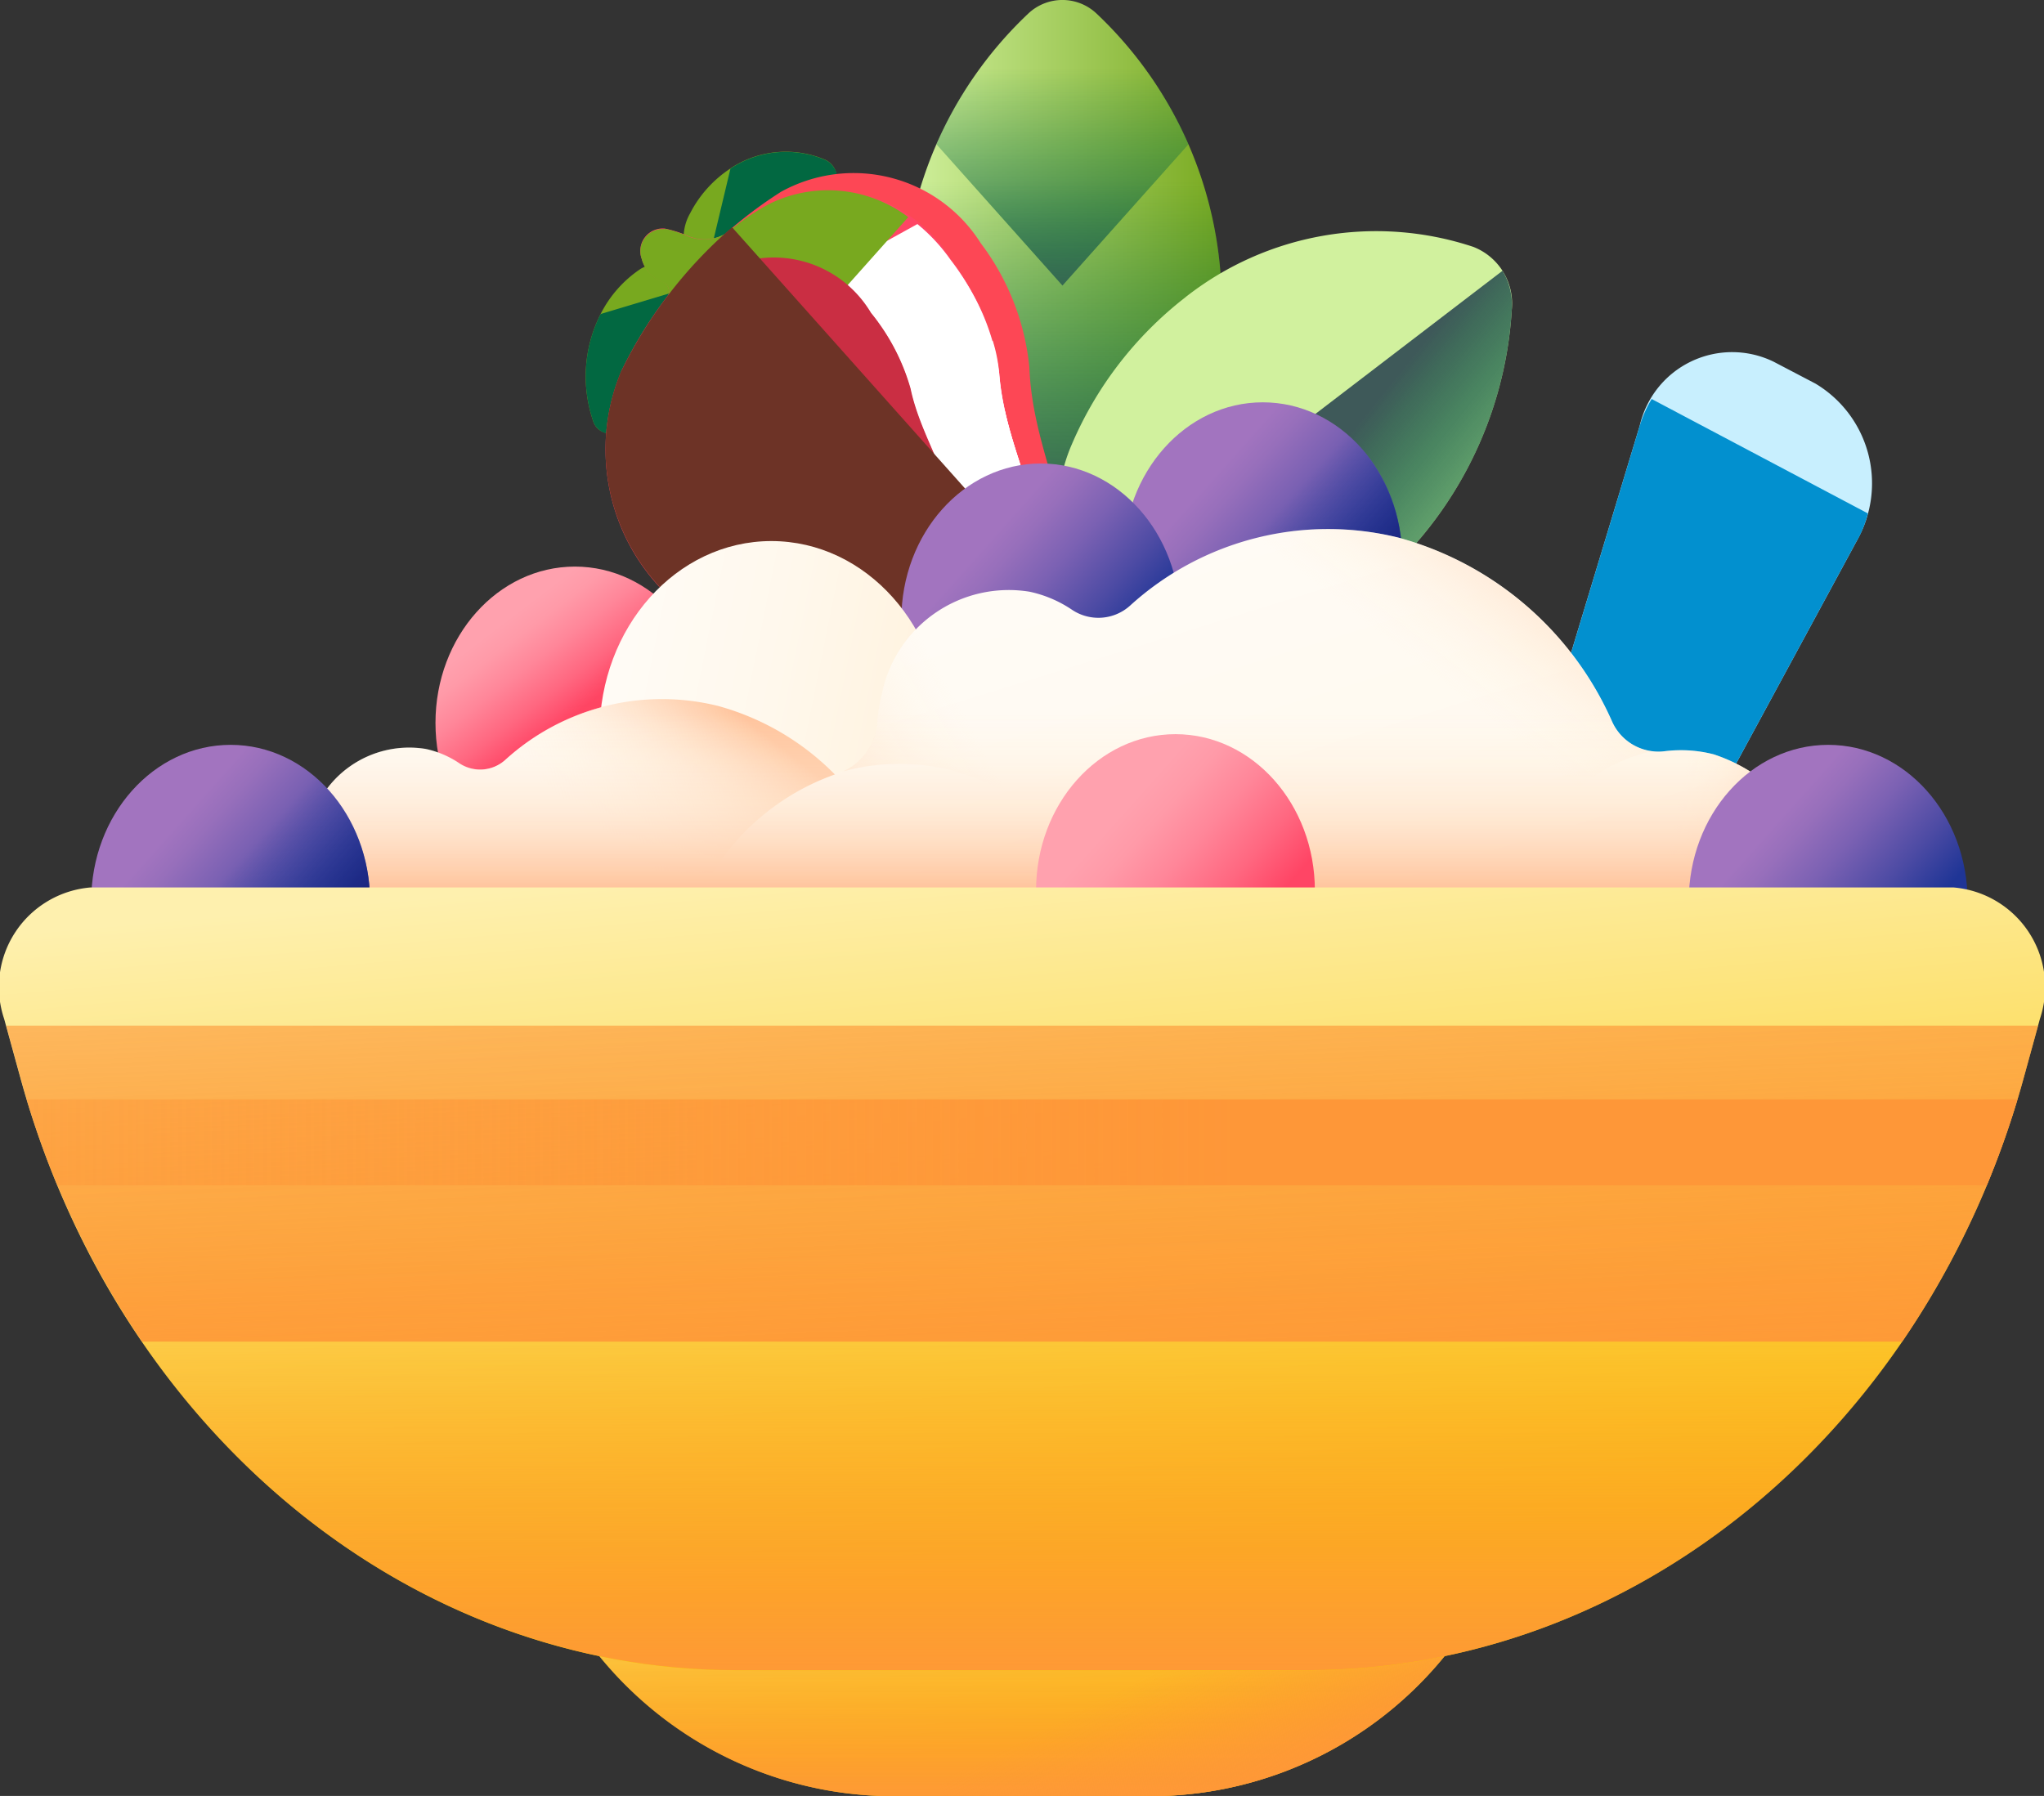 <svg xmlns="http://www.w3.org/2000/svg" xmlns:xlink="http://www.w3.org/1999/xlink" width="35.381" height="31.092" viewBox="0 0 35.381 31.092">
  <rect x="0" y="0" width="35.381" height="31.092" fill="#333333" stroke="none"/>
  <defs>
    <linearGradient id="linear-gradient" x1="-29.981" y1="0.361" x2="-30.5" y2="0.677" gradientUnits="objectBoundingBox">
      <stop offset="0" stop-color="#c8effe"/>
      <stop offset="0.104" stop-color="#bfecfd"/>
      <stop offset="0.272" stop-color="#a8e4fb"/>
      <stop offset="0.482" stop-color="#81d5f9"/>
      <stop offset="0.727" stop-color="#4cc2f5"/>
      <stop offset="0.997" stop-color="#08a9f1"/>
      <stop offset="1" stop-color="#08a9f1"/>
    </linearGradient>
    <linearGradient id="linear-gradient-2" x1="-30.577" y1="0.335" x2="-30.522" y2="0.709" gradientUnits="objectBoundingBox">
      <stop offset="0" stop-color="#0290cf" stop-opacity="0"/>
      <stop offset="0.985" stop-color="#0290cf" stop-opacity="0.984"/>
      <stop offset="1" stop-color="#0290cf"/>
    </linearGradient>
    <linearGradient id="linear-gradient-3" y1="0.5" x2="1" y2="0.5" gradientUnits="objectBoundingBox">
      <stop offset="0" stop-color="#d1f19e"/>
      <stop offset="1" stop-color="#78a91f"/>
    </linearGradient>
    <linearGradient id="linear-gradient-4" x1="-124.506" y1="-16.712" x2="-126.03" y2="-16.988" gradientUnits="objectBoundingBox">
      <stop offset="0" stop-color="#026841" stop-opacity="0"/>
      <stop offset="0.324" stop-color="#046842" stop-opacity="0.325"/>
      <stop offset="0.551" stop-color="#0e6546" stop-opacity="0.553"/>
      <stop offset="0.748" stop-color="#1d614c" stop-opacity="0.749"/>
      <stop offset="0.926" stop-color="#335c54" stop-opacity="0.925"/>
      <stop offset="1" stop-color="#3e5959"/>
    </linearGradient>
    <linearGradient id="linear-gradient-5" x1="0.5" y1="0.373" x2="0.5" y2="1.087" xlink:href="#linear-gradient-4"/>
    <linearGradient id="linear-gradient-6" x1="0.5" y1="0.238" x2="0.5" y2="1.105" xlink:href="#linear-gradient-4"/>
    <linearGradient id="linear-gradient-7" x1="12.752" y1="30.135" x2="13.454" y2="30.135" xlink:href="#linear-gradient-3"/>
    <linearGradient id="linear-gradient-8" x1="-16.85" y1="25.765" x2="-17.414" y2="25.357" xlink:href="#linear-gradient-4"/>
    <linearGradient id="linear-gradient-9" x1="15.899" y1="35.299" x2="15.899" y2="36.262" xlink:href="#linear-gradient-4"/>
    <linearGradient id="linear-gradient-10" x1="25.973" y1="53.158" x2="25.973" y2="54.198" xlink:href="#linear-gradient-4"/>
    <linearGradient id="linear-gradient-11" x1="0.28" y1="0.28" x2="0.693" y2="0.693" gradientUnits="objectBoundingBox">
      <stop offset="0" stop-color="#a274bf"/>
      <stop offset="0.143" stop-color="#976fbb"/>
      <stop offset="0.393" stop-color="#7b61b3"/>
      <stop offset="0.716" stop-color="#4d4ba4"/>
      <stop offset="1" stop-color="#1f3596"/>
    </linearGradient>
    <linearGradient id="linear-gradient-12" x1="0.5" y1="0.464" x2="0.5" y2="0.917" gradientUnits="objectBoundingBox">
      <stop offset="0" stop-color="#1f3596" stop-opacity="0"/>
      <stop offset="0.262" stop-color="#1e3190" stop-opacity="0.263"/>
      <stop offset="0.606" stop-color="#1d267f" stop-opacity="0.608"/>
      <stop offset="0.995" stop-color="#1b1464" stop-opacity="0.996"/>
      <stop offset="1" stop-color="#1b1464"/>
    </linearGradient>
    <linearGradient id="linear-gradient-13" x1="0.425" y1="0.425" x2="0.823" y2="0.823" xlink:href="#linear-gradient-12"/>
    <linearGradient id="linear-gradient-14" x1="91.351" y1="-106.732" x2="92.033" y2="-106.732" gradientUnits="objectBoundingBox">
      <stop offset="0" stop-color="#78a91f"/>
      <stop offset="0.155" stop-color="#6da423"/>
      <stop offset="0.428" stop-color="#50992e"/>
      <stop offset="0.783" stop-color="#218741"/>
      <stop offset="1" stop-color="#017b4e"/>
    </linearGradient>
    <linearGradient id="linear-gradient-15" x1="18.97" y1="39.511" x2="18.93" y2="38.827" gradientUnits="objectBoundingBox">
      <stop offset="0" stop-color="#017b4e" stop-opacity="0"/>
      <stop offset="0.473" stop-color="#01774b" stop-opacity="0.475"/>
      <stop offset="0.881" stop-color="#016d44" stop-opacity="0.882"/>
      <stop offset="1" stop-color="#026841"/>
    </linearGradient>
    <linearGradient id="linear-gradient-16" x1="111.264" y1="-122.156" x2="111.264" y2="-121.191" xlink:href="#linear-gradient-15"/>
    <linearGradient id="linear-gradient-17" x1="35.29" y1="57.659" x2="36.332" y2="57.433" xlink:href="#linear-gradient-15"/>
    <linearGradient id="linear-gradient-18" x1="117.11" y1="-84.249" x2="117.978" y2="-84.249" xlink:href="#linear-gradient-14"/>
    <linearGradient id="linear-gradient-19" x1="27.825" y1="27.675" x2="27.769" y2="27.185" xlink:href="#linear-gradient-15"/>
    <linearGradient id="linear-gradient-20" x1="134.151" y1="-102.939" x2="134.151" y2="-102.13" xlink:href="#linear-gradient-15"/>
    <linearGradient id="linear-gradient-21" x1="39.832" y1="53.111" x2="40.914" y2="52.893" xlink:href="#linear-gradient-15"/>
    <linearGradient id="linear-gradient-22" x1="6.012" y1="9.066" x2="6.786" y2="9.536" gradientUnits="objectBoundingBox">
      <stop offset="0" stop-color="#fd4755"/>
      <stop offset="1" stop-color="#a72b2b"/>
    </linearGradient>
    <linearGradient id="linear-gradient-23" x1="-16.786" y1="0.082" x2="-16.373" y2="0.841" gradientUnits="objectBoundingBox">
      <stop offset="0" stop-color="#ffa1ae"/>
      <stop offset="0.176" stop-color="#ff9aa8"/>
      <stop offset="0.431" stop-color="#ff8699"/>
      <stop offset="0.734" stop-color="#ff6780"/>
      <stop offset="1" stop-color="#ff4565"/>
    </linearGradient>
    <linearGradient id="linear-gradient-24" x1="7.119" y1="10.721" x2="7.119" y2="10.488" gradientUnits="objectBoundingBox">
      <stop offset="0" stop-color="#fff" stop-opacity="0"/>
      <stop offset="1" stop-color="#fff"/>
    </linearGradient>
    <linearGradient id="linear-gradient-25" x1="7.949" y1="12.244" x2="7.949" y2="11.915" xlink:href="#linear-gradient-24"/>
    <linearGradient id="linear-gradient-26" x1="9.319" y1="14.602" x2="9.319" y2="14.338" xlink:href="#linear-gradient-24"/>
    <linearGradient id="linear-gradient-27" x1="11.633" y1="18.596" x2="11.633" y2="18.245" xlink:href="#linear-gradient-24"/>
    <linearGradient id="linear-gradient-28" x1="16.155" y1="26.497" x2="16.155" y2="25.937" xlink:href="#linear-gradient-24"/>
    <linearGradient id="linear-gradient-29" x1="10.169" y1="14.267" x2="10.169" y2="13.896" gradientUnits="objectBoundingBox">
      <stop offset="0" stop-color="#d1f19e" stop-opacity="0"/>
      <stop offset="1" stop-color="#78a91f"/>
    </linearGradient>
    <linearGradient id="linear-gradient-30" x1="9.761" y1="14.775" x2="10.779" y2="15.375" gradientUnits="objectBoundingBox">
      <stop offset="0" stop-color="#fd4755" stop-opacity="0"/>
      <stop offset="0.261" stop-color="#f64452" stop-opacity="0.263"/>
      <stop offset="0.644" stop-color="#e33a4b" stop-opacity="0.643"/>
      <stop offset="1" stop-color="#ca2e43"/>
    </linearGradient>
    <linearGradient id="linear-gradient-31" x1="10.269" y1="15.174" x2="9.912" y2="15.162" xlink:href="#linear-gradient-30"/>
    <linearGradient id="linear-gradient-32" x1="-17.487" y1="0.64" x2="-17.667" y2="1.045" gradientUnits="objectBoundingBox">
      <stop offset="0" stop-color="#a72b2b" stop-opacity="0"/>
      <stop offset="0.238" stop-color="#a22c2b" stop-opacity="0.239"/>
      <stop offset="0.551" stop-color="#912e29" stop-opacity="0.553"/>
      <stop offset="0.904" stop-color="#763227" stop-opacity="0.906"/>
      <stop offset="1" stop-color="#6d3326"/>
    </linearGradient>
    <linearGradient id="linear-gradient-33" x1="-15.11" y1="0.591" x2="-14.975" y2="0.887" xlink:href="#linear-gradient-32"/>
    <linearGradient id="linear-gradient-37" x1="0.27" y1="0.161" x2="0.487" y2="0.481" xlink:href="#linear-gradient-23"/>
    <linearGradient id="linear-gradient-38" x1="0.5" y1="0.464" x2="0.5" y2="0.917" xlink:href="#linear-gradient-30"/>
    <linearGradient id="linear-gradient-39" x1="0.425" y1="0.425" x2="0.823" y2="0.823" xlink:href="#linear-gradient-30"/>
    <linearGradient id="linear-gradient-40" x1="0.009" y1="0.609" x2="0.885" y2="0.807" gradientUnits="objectBoundingBox">
      <stop offset="0" stop-color="#fffbf5"/>
      <stop offset="0.489" stop-color="#fff8ec"/>
      <stop offset="1" stop-color="#fff2de"/>
    </linearGradient>
    <linearGradient id="linear-gradient-41" x1="0.402" y1="0.243" x2="0.715" y2="1.099" xlink:href="#linear-gradient-40"/>
    <linearGradient id="linear-gradient-42" x1="0.557" y1="0.662" x2="0.557" y2="1.206" gradientUnits="objectBoundingBox">
      <stop offset="0" stop-color="#fff2de" stop-opacity="0"/>
      <stop offset="0.222" stop-color="#ffedd7" stop-opacity="0.224"/>
      <stop offset="0.552" stop-color="#ffdfc3" stop-opacity="0.553"/>
      <stop offset="0.946" stop-color="#ffc8a2" stop-opacity="0.945"/>
      <stop offset="1" stop-color="#ffc49d"/>
    </linearGradient>
    <linearGradient id="linear-gradient-43" x1="0.692" y1="0.757" x2="0.869" y2="1.026" xlink:href="#linear-gradient-42"/>
    <linearGradient id="linear-gradient-44" x1="0.673" y1="0.652" x2="1.068" y2="0.743" xlink:href="#linear-gradient-42"/>
    <linearGradient id="linear-gradient-45" x1="0.674" y1="0.486" x2="0.881" y2="0.21" xlink:href="#linear-gradient-42"/>
    <linearGradient id="linear-gradient-46" x1="0.567" y1="1.196" x2="-0.136" y2="1.552" xlink:href="#linear-gradient-42"/>
    <linearGradient id="linear-gradient-47" x1="0.368" y1="0.053" x2="0.681" y2="0.91" xlink:href="#linear-gradient-40"/>
    <linearGradient id="linear-gradient-48" x1="0.523" y1="0.377" x2="0.523" y2="0.921" xlink:href="#linear-gradient-42"/>
    <linearGradient id="linear-gradient-49" x1="0.644" y1="0.49" x2="0.821" y2="0.76" xlink:href="#linear-gradient-42"/>
    <linearGradient id="linear-gradient-50" x1="0.551" y1="0.099" x2="0.945" y2="0.19" xlink:href="#linear-gradient-42"/>
    <linearGradient id="linear-gradient-51" x1="0.612" y1="0.198" x2="0.819" y2="-0.079" xlink:href="#linear-gradient-42"/>
    <linearGradient id="linear-gradient-52" x1="0.445" y1="0.552" x2="-0.258" y2="0.908" xlink:href="#linear-gradient-42"/>
    <linearGradient id="linear-gradient-53" x1="0.5" y1="0.189" x2="0.5" y2="0.364" xlink:href="#linear-gradient-42"/>
    <linearGradient id="linear-gradient-60" x1="0.28" y1="0.28" x2="0.693" y2="0.693" xlink:href="#linear-gradient-23"/>
    <linearGradient id="linear-gradient-63" x1="0.449" y1="-0.038" x2="0.648" y2="0.837" gradientUnits="objectBoundingBox">
      <stop offset="0" stop-color="#fef0ae"/>
      <stop offset="1" stop-color="#fac600"/>
    </linearGradient>
    <linearGradient id="linear-gradient-64" x1="0.5" y1="0.276" x2="0.5" y2="1.04" gradientUnits="objectBoundingBox">
      <stop offset="0" stop-color="#fe9738" stop-opacity="0"/>
      <stop offset="1" stop-color="#fe9738"/>
    </linearGradient>
    <linearGradient id="linear-gradient-65" x1="0.52" y1="0.559" x2="0.76" y2="0.871" xlink:href="#linear-gradient-64"/>
    <linearGradient id="linear-gradient-68" x1="-0.202" y1="-2.334" x2="0.742" y2="1.302" xlink:href="#linear-gradient-64"/>
    <linearGradient id="linear-gradient-70" x1="-0.483" y1="0.5" x2="0.607" y2="0.5" xlink:href="#linear-gradient-64"/>
  </defs>
  <g id="breakfast" transform="translate(0 -3.571)">
    <path id="Path_1487" data-name="Path 1487" d="M24.495,16.935l2.46,1.287,3.431-6.334a2.01,2.01,0,0,0-.73-2.7l-.724-.379a1.641,1.641,0,0,0-2.316,1.11Z" transform="translate(1.767 1.023)" fill="url(#linear-gradient)"/>
    <path id="Path_1488" data-name="Path 1488" d="M30.386,11.749l-3.431,6.334L24.495,16.8l2.121-7.019a2,2,0,0,1,.207-.464l3.743,1.981a2.03,2.03,0,0,1-.179.456Z" transform="translate(1.767 1.162)" fill="url(#linear-gradient-2)"/>
    <path id="Path_1489" data-name="Path 1489" d="M14.583,8.914a7.18,7.18,0,0,0,.769,3.261,2.178,2.178,0,0,0,3.973,0,7.18,7.18,0,0,0,.769-3.261,6.906,6.906,0,0,0-2.166-5.109.86.86,0,0,0-1.18,0,6.906,6.906,0,0,0-2.166,5.109Z" transform="translate(1.052 0)" fill="url(#linear-gradient-3)"/>
    <path id="Path_1490" data-name="Path 1490" d="M19.14,12.175a7.18,7.18,0,0,0,.769-3.261,6.906,6.906,0,0,0-2.166-5.109.872.872,0,0,0-.59-.234v9.889A2.229,2.229,0,0,0,19.14,12.175Z" transform="translate(1.238 0)" fill="url(#linear-gradient-4)"/>
    <path id="Path_1491" data-name="Path 1491" d="M20.095,8.918v0a6.906,6.906,0,0,0-2.166-5.109.86.86,0,0,0-1.18,0,6.906,6.906,0,0,0-2.166,5.109v0l2.756,3.091Z" transform="translate(1.052 0)" fill="url(#linear-gradient-5)"/>
    <path id="Path_1492" data-name="Path 1492" d="M17.3,8.515l2.181-2.446A6.557,6.557,0,0,0,17.89,3.805a.86.86,0,0,0-1.18,0,6.558,6.558,0,0,0-1.591,2.264Z" transform="translate(1.091 0)" fill="url(#linear-gradient-6)"/>
    <path id="Path_1493" data-name="Path 1493" d="M19.286,8.044a6.4,6.4,0,0,0-1.968,2.55c-.77,1.773.486,3.838,2.239,3.681a5.452,5.452,0,0,0,2.836-1.125,6.769,6.769,0,0,0,2.542-4.886,1.054,1.054,0,0,0-.665-1.093,5.336,5.336,0,0,0-4.984.872Z" transform="translate(1.233 0.674)" fill="url(#linear-gradient-7)"/>
    <path id="Path_1494" data-name="Path 1494" d="M19.53,14.16a5.452,5.452,0,0,0,2.836-1.125,6.769,6.769,0,0,0,2.542-4.886,1.143,1.143,0,0,0-.16-.679l-7.284,5.573A2.19,2.19,0,0,0,19.53,14.16Z" transform="translate(1.26 0.789)" fill="url(#linear-gradient-8)"/>
    <path id="Path_1495" data-name="Path 1495" d="M22.291,13.153l0,0a6.769,6.769,0,0,0,2.542-4.886,1.054,1.054,0,0,0-.665-1.093,5.336,5.336,0,0,0-4.984.872l0,0-.723,4.295Z" transform="translate(1.332 0.674)" fill="url(#linear-gradient-9)"/>
    <path id="Path_1496" data-name="Path 1496" d="M20.861,10.373l3.031.642a7.2,7.2,0,0,0,.771-2.75A1.054,1.054,0,0,0,24,7.172a5.287,5.287,0,0,0-2.564-.2Z" transform="translate(1.505 0.674)" fill="url(#linear-gradient-10)"/>
    <ellipse id="Ellipse_32" data-name="Ellipse 32" cx="2.413" cy="2.706" rx="2.413" ry="2.706" transform="translate(19.445 10.536)" fill="url(#linear-gradient-11)"/>
    <path id="Path_1497" data-name="Path 1497" d="M18.136,11.769a2.572,2.572,0,0,0,2.413,2.706,2.572,2.572,0,0,0,2.413-2.706,3,3,0,0,0-.144-.922H18.28a3,3,0,0,0-.144.922Z" transform="translate(1.308 1.473)" fill="url(#linear-gradient-12)"/>
    <path id="Path_1498" data-name="Path 1498" d="M18.828,13.94a2.232,2.232,0,0,0,3.412,0,2.943,2.943,0,0,0,0-3.827,2.428,2.428,0,0,0-.683-.538l-3.209,3.6a2.725,2.725,0,0,0,.479.766Z" transform="translate(1.324 1.215)" fill="url(#linear-gradient-13)"/>
    <path id="Path_1499" data-name="Path 1499" d="M11.848,6.045a2.043,2.043,0,0,0-.7.778.847.847,0,0,0,.65,1.263,1.757,1.757,0,0,0,.95-.289,2.17,2.17,0,0,0,.937-1.525.352.352,0,0,0-.193-.375,1.736,1.736,0,0,0-1.646.148Z" transform="translate(0.797 0.442)" fill="url(#linear-gradient-14)"/>
    <path id="Path_1500" data-name="Path 1500" d="M11.793,8.037a1.758,1.758,0,0,0,.95-.289,2.17,2.17,0,0,0,.937-1.525A.378.378,0,0,0,13.642,6l-2.5,1.618a.732.732,0,0,0,.65.421Z" transform="translate(0.804 0.491)" fill="url(#linear-gradient-15)"/>
    <path id="Path_1501" data-name="Path 1501" d="M12.717,7.8h0a2.17,2.17,0,0,0,.937-1.525.352.352,0,0,0-.193-.375,1.736,1.736,0,0,0-1.646.148h0l-.33,1.382Z" transform="translate(0.829 0.442)" fill="url(#linear-gradient-16)"/>
    <path id="Path_1502" data-name="Path 1502" d="M12.308,6.856l.975.293a2.322,2.322,0,0,0,.312-.876A.352.352,0,0,0,13.4,5.9a1.741,1.741,0,0,0-.833-.135Z" transform="translate(0.888 0.442)" fill="url(#linear-gradient-17)"/>
    <path id="Path_1503" data-name="Path 1503" d="M9.714,8.244a2.047,2.047,0,0,1,.694-.783.755.755,0,0,1,1.126.729,2.348,2.348,0,0,1-.258,1.065,1.933,1.933,0,0,1-1.359,1.051.3.3,0,0,1-.334-.217,2.385,2.385,0,0,1,.132-1.846Z" transform="translate(0.682 0.764)" fill="url(#linear-gradient-18)"/>
    <path id="Path_1504" data-name="Path 1504" d="M11.517,8.171a2.348,2.348,0,0,1-.258,1.065A1.933,1.933,0,0,1,9.9,10.287a.277.277,0,0,1-.2-.042l1.443-2.8a.853.853,0,0,1,.376.729Z" transform="translate(0.7 0.784)" fill="url(#linear-gradient-19)"/>
    <path id="Path_1505" data-name="Path 1505" d="M11.277,9.166h0a1.933,1.933,0,0,1-1.359,1.051A.3.3,0,0,1,9.583,10a2.385,2.385,0,0,1,.132-1.846h0l1.232-.37Z" transform="translate(0.682 0.853)" fill="url(#linear-gradient-20)"/>
    <path id="Path_1506" data-name="Path 1506" d="M10.437,8.608,10.7,9.7a1.818,1.818,0,0,1-.781.35.3.3,0,0,1-.334-.217A2.408,2.408,0,0,1,9.462,8.9Z" transform="translate(0.682 1.019)" fill="url(#linear-gradient-21)"/>
    <path id="Path_1507" data-name="Path 1507" d="M10.053,9.488a7.613,7.613,0,0,1,2.763-3.1,2.6,2.6,0,0,1,3.457.891,4.252,4.252,0,0,1,.841,2.145c.056,1.564.933,2.716.631,4.3a1.6,1.6,0,0,1-1.155,1.295c-1.41.339-2.437-.645-3.832-.708a3.5,3.5,0,0,1-2.706-4.82Z" transform="translate(0.704 0.503)" fill="url(#linear-gradient-22)"/>
    <path id="Path_1508" data-name="Path 1508" d="M10.222,9.2a5.092,5.092,0,0,1,.6-1.029.184.184,0,0,0-.074-.279h0a.581.581,0,0,1-.363-.4.387.387,0,0,1,.4-.518,1.929,1.929,0,0,1,.4.127.725.725,0,0,0,.756-.11,3.986,3.986,0,0,1,.661-.445,2.481,2.481,0,0,1,3.145.967,4.214,4.214,0,0,1,.839,1.97c.11,1.41.943,2.489.731,3.9a1.29,1.29,0,0,1-.99,1.11c-1.256.237-2.218-.7-3.475-.82a3.41,3.41,0,0,1-1.757-.94A3.2,3.2,0,0,1,10.222,9.2Z" transform="translate(0.722 0.554)" fill="url(#linear-gradient-23)"/>
    <path id="Path_1509" data-name="Path 1509" d="M12.8,13.572a3.41,3.41,0,0,1-1.757-.94,3.118,3.118,0,0,1-.549-.641l.758-1.726a3.009,3.009,0,0,0,.614.82,3.093,3.093,0,0,0,1.168.767c.79.208,1.464.888,2.223.873a.532.532,0,0,0,.521-.585c.014-.851-.592-1.607-.778-2.494a3.657,3.657,0,0,0-.684-1.31,2.834,2.834,0,0,0-.732-.689l1.539-.85a3.076,3.076,0,0,1,.572.616,4.214,4.214,0,0,1,.839,1.97c.11,1.41.943,2.489.731,3.9a1.29,1.29,0,0,1-.99,1.11c-1.256.237-2.218-.7-3.475-.82Z" transform="translate(0.757 0.653)" fill="url(#linear-gradient-24)"/>
    <path id="Path_1510" data-name="Path 1510" d="M15.576,14.267c-.96-.1-1.793-.745-2.825-.846a3.054,3.054,0,0,1-1.506-.73l.715-1.627a2.792,2.792,0,0,0,1.025.637c.79.208,1.464.888,2.223.873a.532.532,0,0,0,.521-.585c.014-.851-.592-1.607-.778-2.494a3.347,3.347,0,0,0-.568-1.15l1.451-.8a3.851,3.851,0,0,1,.651,1.689c.09,1.158.667,2.092.754,3.168l-.549,1.249Z" transform="translate(0.811 0.804)" fill="url(#linear-gradient-25)"/>
    <path id="Path_1511" data-name="Path 1511" d="M12.684,13.232a1.946,1.946,0,0,1-.507-.126l.6-1.64a1.307,1.307,0,0,0,.142.047c.79.208,1.464.888,2.223.873a.532.532,0,0,0,.521-.585c.014-.851-.592-1.607-.778-2.494q-.017-.081-.042-.159l1.462-.672a2.654,2.654,0,0,1,.112.568c.11,1.41.943,2.489.731,3.9a1.29,1.29,0,0,1-.99,1.11c-1.256.237-2.218-.7-3.475-.82Z" transform="translate(0.879 0.993)" fill="url(#linear-gradient-26)"/>
    <path id="Path_1512" data-name="Path 1512" d="M13.193,13.14l.248-1.595a3.763,3.763,0,0,0,1.626.635.532.532,0,0,0,.521-.585,4.911,4.911,0,0,0-.566-1.824l1.422-.278c.248,1.11.808,2.061.63,3.244a1.29,1.29,0,0,1-.99,1.11c-1.055.2-1.9-.428-2.892-.707Z" transform="translate(0.952 1.199)" fill="url(#linear-gradient-27)"/>
    <path id="Path_1513" data-name="Path 1513" d="M14.283,11.8a1.709,1.709,0,0,0,.706.159.532.532,0,0,0,.521-.585,2.337,2.337,0,0,0-.142-.791l1.444.184A3.932,3.932,0,0,1,17,12.516a1.29,1.29,0,0,1-.99,1.11,2.835,2.835,0,0,1-1.56-.207Z" transform="translate(1.03 1.419)" fill="url(#linear-gradient-28)"/>
    <path id="Path_1514" data-name="Path 1514" d="M10.777,6.975a1.929,1.929,0,0,1,.4.127.725.725,0,0,0,.756-.11,3.989,3.989,0,0,1,.661-.445A2.306,2.306,0,0,1,15,6.776l-4.577,5.133a3.15,3.15,0,0,1-.2-2.7,5.092,5.092,0,0,1,.6-1.029.184.184,0,0,0-.074-.279h0a.581.581,0,0,1-.363-.4.387.387,0,0,1,.4-.518Z" transform="translate(0.722 0.554)" fill="url(#linear-gradient-29)"/>
    <path id="Path_1515" data-name="Path 1515" d="M11.838,10.993a3.093,3.093,0,0,0,1.168.767c.79.208,1.464.888,2.223.873a.532.532,0,0,0,.521-.585c.014-.851-.592-1.607-.778-2.494a3.656,3.656,0,0,0-.684-1.31,1.956,1.956,0,0,0-2.031-.929l-.027.01a.243.243,0,0,0-.081.372l0,0a3.426,3.426,0,0,1,.462.7,10.269,10.269,0,0,1,.642,1.248c.038.158-.029.233-.17.19a8.646,8.646,0,0,1-1.112-.719,3.109,3.109,0,0,1-.62-.518l0,0a.2.2,0,0,0-.332.091l-.009.03a2.457,2.457,0,0,0,.829,2.278Z" transform="translate(0.79 0.745)" fill="url(#linear-gradient-30)"/>
    <path id="Path_1516" data-name="Path 1516" d="M11.838,10.993a3.093,3.093,0,0,0,1.168.767c.79.208,1.464.888,2.223.873a.532.532,0,0,0,.521-.585c.014-.851-.592-1.607-.778-2.494a3.656,3.656,0,0,0-.684-1.31,1.956,1.956,0,0,0-2.031-.929l-.027.01a.243.243,0,0,0-.081.372l0,0a3.426,3.426,0,0,1,.462.7,10.269,10.269,0,0,1,.642,1.248c.038.158-.029.233-.17.19a8.646,8.646,0,0,1-1.112-.719,3.109,3.109,0,0,1-.62-.518l0,0a.2.2,0,0,0-.332.091l-.009.03a2.457,2.457,0,0,0,.829,2.278Z" transform="translate(0.79 0.745)" fill="url(#linear-gradient-31)"/>
    <path id="Path_1517" data-name="Path 1517" d="M16.142,7c.021.029.043.058.063.089a4.252,4.252,0,0,1,.841,2.145c.056,1.564.933,2.716.631,4.3a1.6,1.6,0,0,1-1.155,1.295c-1.41.339-2.437-.645-3.832-.708a3.391,3.391,0,0,1-1.912-.943L10.7,13.1Z" transform="translate(0.772 0.694)" fill="url(#linear-gradient-32)"/>
    <path id="Path_1518" data-name="Path 1518" d="M10.053,9.329a7.842,7.842,0,0,1,1.915-2.486l5.81,6.516q-.013.1-.033.2a1.6,1.6,0,0,1-1.155,1.295c-1.41.339-2.437-.645-3.832-.708a3.5,3.5,0,0,1-2.706-4.82Z" transform="translate(0.704 0.662)" fill="url(#linear-gradient-33)"/>
    <ellipse id="Ellipse_33" data-name="Ellipse 33" cx="2.413" cy="2.706" rx="2.413" ry="2.706" transform="translate(15.602 11.595)" fill="url(#linear-gradient-11)"/>
    <path id="Path_1519" data-name="Path 1519" d="M14.553,12.649a2.572,2.572,0,0,0,2.413,2.706,2.572,2.572,0,0,0,2.413-2.706,3,3,0,0,0-.144-.922H14.7a3,3,0,0,0-.144.922Z" transform="translate(1.05 1.651)" fill="url(#linear-gradient-12)"/>
    <path id="Path_1520" data-name="Path 1520" d="M15.244,14.82a2.232,2.232,0,0,0,3.412,0,2.943,2.943,0,0,0,0-3.827,2.428,2.428,0,0,0-.683-.538l-3.209,3.6a2.724,2.724,0,0,0,.479.766Z" transform="translate(1.065 1.394)" fill="url(#linear-gradient-13)"/>
    <ellipse id="Ellipse_34" data-name="Ellipse 34" cx="2.413" cy="2.706" rx="2.413" ry="2.706" transform="translate(7.538 13.38)" fill="url(#linear-gradient-37)"/>
    <path id="Path_1521" data-name="Path 1521" d="M7.031,14.134A2.572,2.572,0,0,0,9.444,16.84a2.572,2.572,0,0,0,2.413-2.706,3,3,0,0,0-.144-.922H7.175a3,3,0,0,0-.144.922Z" transform="translate(0.507 1.951)" fill="url(#linear-gradient-38)"/>
    <path id="Path_1522" data-name="Path 1522" d="M7.722,16.3a2.232,2.232,0,0,0,3.412,0,2.943,2.943,0,0,0,0-3.827,2.428,2.428,0,0,0-.683-.538l-3.209,3.6a2.726,2.726,0,0,0,.479.766Z" transform="translate(0.523 1.694)" fill="url(#linear-gradient-39)"/>
    <ellipse id="Ellipse_35" data-name="Ellipse 35" cx="2.974" cy="3.335" rx="2.974" ry="3.335" transform="translate(10.378 12.938)" fill="url(#linear-gradient-40)"/>
    <path id="Path_1523" data-name="Path 1523" d="M17.72,20.3a2.367,2.367,0,0,0,.372-.887,2.279,2.279,0,0,0-1.507-2.681,1.791,1.791,0,0,0-.685-.042.7.7,0,0,1-.714-.418,4.5,4.5,0,0,0-2.922-2.513,4.033,4.033,0,0,0-3.687.931.649.649,0,0,1-.8.055A1.654,1.654,0,0,0,7.2,14.5a1.776,1.776,0,0,0-2.03,1.418,2.221,2.221,0,0,0-.057.351.8.8,0,0,1-.528.719,3.261,3.261,0,0,0-2.2,2.675A3.442,3.442,0,0,0,4.494,23.51a2.7,2.7,0,0,0,1.419.083.737.737,0,0,1,.859.674A3.268,3.268,0,0,0,9.1,27.1a2.857,2.857,0,0,0,3.064-1.242.669.669,0,0,1,1.056-.1,2.907,2.907,0,0,0,1.436.822,3.042,3.042,0,0,0,3.54-2.509,3.712,3.712,0,0,0-.486-2.8.892.892,0,0,1,.012-.977Z" transform="translate(0.168 2.037)" fill="url(#linear-gradient-41)"/>
    <path id="Path_1524" data-name="Path 1524" d="M2.381,18.9a3.442,3.442,0,0,0,2.113,3.849,2.7,2.7,0,0,0,1.419.083.737.737,0,0,1,.859.674A3.268,3.268,0,0,0,9.1,26.34,2.857,2.857,0,0,0,12.162,25.1a.669.669,0,0,1,1.056-.1,2.907,2.907,0,0,0,1.436.822,3.042,3.042,0,0,0,3.54-2.509,3.754,3.754,0,0,0-.133-2.079L2.98,17.4a3.585,3.585,0,0,0-.6,1.493Z" transform="translate(0.168 2.8)" fill="url(#linear-gradient-42)"/>
    <path id="Path_1525" data-name="Path 1525" d="M11.849,25.206a.669.669,0,0,1,1.056-.1,2.907,2.907,0,0,0,1.436.822,3.042,3.042,0,0,0,3.54-2.509,3.712,3.712,0,0,0-.486-2.8.892.892,0,0,1,.012-.977,2.367,2.367,0,0,0,.372-.887,2.458,2.458,0,0,0-.391-1.886L6.667,24.457a3.136,3.136,0,0,0,2.118,1.991,2.857,2.857,0,0,0,3.064-1.242Z" transform="translate(0.481 2.692)" fill="url(#linear-gradient-43)"/>
    <path id="Path_1526" data-name="Path 1526" d="M16.869,20.665a2.79,2.79,0,0,0-1.521-1.022,2.566,2.566,0,0,0-2.013.326,3.067,3.067,0,0,1-.262-1.987,2.708,2.708,0,0,1,1.5-1.97.664.664,0,0,0,.555.194,1.8,1.8,0,0,1,.685.042,2.28,2.28,0,0,1,1.507,2.681,2.368,2.368,0,0,1-.372.887A.893.893,0,0,0,16.869,20.665Z" transform="translate(0.939 2.518)" fill="url(#linear-gradient-44)"/>
    <path id="Path_1527" data-name="Path 1527" d="M10.367,22.417a4.252,4.252,0,0,0,4.273-1.287,2.538,2.538,0,0,1-.982-2.593,2.271,2.271,0,0,1,1.757-1.849.716.716,0,0,1-.552-.419,4.5,4.5,0,0,0-2.922-2.513,4.033,4.033,0,0,0-3.687.931.665.665,0,0,1-.327.158,4.286,4.286,0,0,0-1.045,2.067,4.773,4.773,0,0,0,3.485,5.5Z" transform="translate(0.49 2.037)" fill="url(#linear-gradient-45)"/>
    <path id="Path_1528" data-name="Path 1528" d="M8.176,14.686A.648.648,0,0,1,7.62,14.6a1.657,1.657,0,0,0-.578-.245,1.776,1.776,0,0,0-2.03,1.418,2.221,2.221,0,0,0-.057.351.809.809,0,0,1-.472.7,2.908,2.908,0,0,1,1.5-.015,3.267,3.267,0,0,1,1.976,1.51,2.319,2.319,0,0,0,.858-1.4,2.531,2.531,0,0,0-.639-2.237Z" transform="translate(0.323 2.176)" fill="url(#linear-gradient-46)"/>
    <path id="Path_1529" data-name="Path 1529" d="M30.31,19.592a2.988,2.988,0,0,0,.469-1.119,2.876,2.876,0,0,0-1.9-3.383,2.259,2.259,0,0,0-.865-.053.879.879,0,0,1-.9-.528,5.675,5.675,0,0,0-3.686-3.17,5.089,5.089,0,0,0-4.652,1.175.819.819,0,0,1-1.011.069,2.089,2.089,0,0,0-.729-.309,2.241,2.241,0,0,0-2.561,1.789,2.8,2.8,0,0,0-.072.443,1,1,0,0,1-.666.907,4.115,4.115,0,0,0-2.776,3.375,4.343,4.343,0,0,0,2.666,4.857,3.409,3.409,0,0,0,1.79.1.93.93,0,0,1,1.084.85,4.124,4.124,0,0,0,2.935,3.579A3.6,3.6,0,0,0,23.3,26.612a.844.844,0,0,1,1.333-.129,3.668,3.668,0,0,0,1.812,1.037,3.839,3.839,0,0,0,4.466-3.166,4.683,4.683,0,0,0-.614-3.529A1.126,1.126,0,0,1,30.31,19.592Z" transform="translate(0.786 1.541)" fill="url(#linear-gradient-47)"/>
    <path id="Path_1530" data-name="Path 1530" d="M10.957,17.826a4.343,4.343,0,0,0,2.666,4.857,3.408,3.408,0,0,0,1.79.1.93.93,0,0,1,1.084.85,4.124,4.124,0,0,0,2.935,3.579A3.6,3.6,0,0,0,23.3,25.649a.844.844,0,0,1,1.333-.129,3.668,3.668,0,0,0,1.812,1.037,3.839,3.839,0,0,0,4.466-3.166,4.737,4.737,0,0,0-.168-2.624L11.712,15.941a4.524,4.524,0,0,0-.755,1.884Z" transform="translate(0.786 2.504)" fill="url(#linear-gradient-48)"/>
    <path id="Path_1531" data-name="Path 1531" d="M22.9,25.786a.844.844,0,0,1,1.333-.129,3.668,3.668,0,0,0,1.812,1.037,3.839,3.839,0,0,0,4.466-3.166A4.683,4.683,0,0,0,29.9,20a1.126,1.126,0,0,1,.016-1.232,2.988,2.988,0,0,0,.469-1.119,3.1,3.1,0,0,0-.493-2.38L16.364,24.841a3.956,3.956,0,0,0,2.673,2.512A3.6,3.6,0,0,0,22.9,25.786Z" transform="translate(1.181 2.367)" fill="url(#linear-gradient-49)"/>
    <path id="Path_1532" data-name="Path 1532" d="M29.237,20.056a3.521,3.521,0,0,0-1.92-1.289,3.238,3.238,0,0,0-2.541.412,3.869,3.869,0,0,1-.331-2.508,3.417,3.417,0,0,1,1.894-2.486.837.837,0,0,0,.7.244,2.276,2.276,0,0,1,.865.053,2.877,2.877,0,0,1,1.9,3.383,2.986,2.986,0,0,1-.469,1.119,1.126,1.126,0,0,0-.1,1.071Z" transform="translate(1.758 2.148)" fill="url(#linear-gradient-50)"/>
    <path id="Path_1533" data-name="Path 1533" d="M21.033,22.266a5.365,5.365,0,0,0,5.391-1.624,3.2,3.2,0,0,1-1.238-3.271A2.865,2.865,0,0,1,27.4,15.038a.9.9,0,0,1-.7-.529,5.675,5.675,0,0,0-3.686-3.17,5.089,5.089,0,0,0-4.652,1.175.839.839,0,0,1-.413.2,5.408,5.408,0,0,0-1.318,2.609A6.023,6.023,0,0,0,21.033,22.266Z" transform="translate(1.192 1.541)" fill="url(#linear-gradient-51)"/>
    <path id="Path_1534" data-name="Path 1534" d="M18.268,12.512a.818.818,0,0,1-.7-.106,2.089,2.089,0,0,0-.729-.309,2.241,2.241,0,0,0-2.561,1.789,2.8,2.8,0,0,0-.072.443,1.02,1.02,0,0,1-.6.882,3.669,3.669,0,0,1,1.89-.019A4.122,4.122,0,0,1,17.992,17.1a2.926,2.926,0,0,0,1.083-1.764A3.194,3.194,0,0,0,18.268,12.512Z" transform="translate(0.982 1.717)" fill="url(#linear-gradient-52)"/>
    <path id="Path_1535" data-name="Path 1535" d="M30.913,20.825a1.126,1.126,0,0,1,.016-1.232,2.988,2.988,0,0,0,.469-1.119,2.876,2.876,0,0,0-1.9-3.383,2.259,2.259,0,0,0-.865-.053.879.879,0,0,1-.9-.528,5.676,5.676,0,0,0-3.686-3.17,5.089,5.089,0,0,0-4.652,1.175.819.819,0,0,1-1.011.069,2.089,2.089,0,0,0-.729-.309,2.241,2.241,0,0,0-2.561,1.789,2.8,2.8,0,0,0-.072.443,1,1,0,0,1-.666.907l-.077.025a4.241,4.241,0,0,0-2.011-1.186,4.033,4.033,0,0,0-3.687.931.649.649,0,0,1-.8.055,1.655,1.655,0,0,0-.578-.245,1.776,1.776,0,0,0-2.03,1.418,2.229,2.229,0,0,0-.057.351.8.8,0,0,1-.528.719,3.261,3.261,0,0,0-2.2,2.675,3.442,3.442,0,0,0,2.113,3.849,2.7,2.7,0,0,0,1.419.083.737.737,0,0,1,.859.674A3.268,3.268,0,0,0,9.1,27.6a2.857,2.857,0,0,0,3.064-1.242.669.669,0,0,1,1.056-.1,2.907,2.907,0,0,0,1.436.822A2.845,2.845,0,0,0,17.519,26a3.9,3.9,0,0,0,2.531,2.177,3.6,3.6,0,0,0,3.866-1.567.844.844,0,0,1,1.333-.129A3.668,3.668,0,0,0,27.06,27.52a3.839,3.839,0,0,0,4.466-3.166,4.685,4.685,0,0,0-.614-3.529Z" transform="translate(0.168 1.541)" fill="url(#linear-gradient-53)"/>
    <ellipse id="Ellipse_36" data-name="Ellipse 36" cx="2.413" cy="2.706" rx="2.413" ry="2.706" transform="translate(1.579 16.466)" fill="url(#linear-gradient-11)"/>
    <path id="Path_1536" data-name="Path 1536" d="M1.473,16.7a2.572,2.572,0,0,0,2.413,2.706A2.572,2.572,0,0,0,6.3,16.7a3,3,0,0,0-.144-.922H1.617a3,3,0,0,0-.144.922Z" transform="translate(0.106 2.471)" fill="url(#linear-gradient-12)"/>
    <path id="Path_1537" data-name="Path 1537" d="M2.164,18.871a2.232,2.232,0,0,0,3.412,0,2.943,2.943,0,0,0,0-3.827,2.428,2.428,0,0,0-.683-.538l-3.209,3.6a2.727,2.727,0,0,0,.479.766Z" transform="translate(0.122 2.213)" fill="url(#linear-gradient-13)"/>
    <ellipse id="Ellipse_37" data-name="Ellipse 37" cx="2.413" cy="2.706" rx="2.413" ry="2.706" transform="translate(29.232 16.466)" fill="url(#linear-gradient-11)"/>
    <path id="Path_1538" data-name="Path 1538" d="M27.265,16.7a2.572,2.572,0,0,0,2.413,2.706A2.572,2.572,0,0,0,32.09,16.7a3,3,0,0,0-.144-.922H27.408a3,3,0,0,0-.144.922Z" transform="translate(1.967 2.471)" fill="url(#linear-gradient-12)"/>
    <path id="Path_1539" data-name="Path 1539" d="M27.956,18.871a2.232,2.232,0,0,0,3.412,0,2.943,2.943,0,0,0,0-3.827,2.428,2.428,0,0,0-.683-.538l-3.209,3.6A2.724,2.724,0,0,0,27.956,18.871Z" transform="translate(1.982 2.213)" fill="url(#linear-gradient-13)"/>
    <ellipse id="Ellipse_38" data-name="Ellipse 38" cx="2.413" cy="2.706" rx="2.413" ry="2.706" transform="translate(17.934 16.281)" fill="url(#linear-gradient-60)"/>
    <path id="Path_1540" data-name="Path 1540" d="M16.727,16.547a2.572,2.572,0,0,0,2.413,2.706,2.572,2.572,0,0,0,2.413-2.706,3,3,0,0,0-.144-.922H16.871a2.994,2.994,0,0,0-.144.922Z" transform="translate(1.207 2.44)" fill="url(#linear-gradient-38)"/>
    <path id="Path_1541" data-name="Path 1541" d="M17.419,18.718a2.232,2.232,0,0,0,3.412,0,2.943,2.943,0,0,0,0-3.827,2.428,2.428,0,0,0-.683-.538l-3.209,3.6a2.724,2.724,0,0,0,.479.766Z" transform="translate(1.222 2.182)" fill="url(#linear-gradient-39)"/>
    <path id="Path_1542" data-name="Path 1542" d="M19.556,30.565H14.629a6.585,6.585,0,0,1-6.165-5.1l-.143-.517a.861.861,0,0,1,.744-1.132H25.119a.861.861,0,0,1,.744,1.132l-.143.517a6.585,6.585,0,0,1-6.165,5.1Z" transform="translate(0.598 4.098)" fill="url(#linear-gradient-63)"/>
    <path id="Path_1543" data-name="Path 1543" d="M8.485,25.292a6.567,6.567,0,0,0,6.13,4.975h4.926a6.567,6.567,0,0,0,6.13-4.975Z" transform="translate(0.612 4.396)" fill="url(#linear-gradient-64)"/>
    <path id="Path_1544" data-name="Path 1544" d="M24.622,23.818H15.184v6.746h3.874a6.585,6.585,0,0,0,6.165-5.1l.143-.517A.861.861,0,0,0,24.622,23.818Z" transform="translate(1.095 4.098)" fill="url(#linear-gradient-65)"/>
    <path id="Path_1545" data-name="Path 1545" d="M22.639,29.9h-9.9C7.058,29.9,2.037,25.75.357,19.661L.071,18.622a1.729,1.729,0,0,1,1.495-2.273h32.25a1.729,1.729,0,0,1,1.495,2.273l-.286,1.038C33.343,25.75,28.322,29.9,22.639,29.9Z" transform="translate(0 2.586)" fill="url(#linear-gradient-63)"/>
    <path id="Path_1546" data-name="Path 1546" d="M.4,19.309C2.146,25.263,7.107,29.3,12.713,29.3h9.9c5.606,0,10.568-4.04,12.314-9.994Z" transform="translate(0.029 3.185)" fill="url(#linear-gradient-64)"/>
    <path id="Path_1547" data-name="Path 1547" d="M.1,18.339l.253.919a15.216,15.216,0,0,0,2.1,4.551H32.919a15.216,15.216,0,0,0,2.1-4.551l.253-.919Z" transform="translate(0.007 2.989)" fill="url(#linear-gradient-68)"/>
    <path id="Path_1548" data-name="Path 1548" d="M32.816,16.349H13.856V29.9h7.783c5.684,0,10.7-4.152,12.385-10.242l.286-1.038A1.729,1.729,0,0,0,32.816,16.349Z" transform="translate(1 2.586)" fill="url(#linear-gradient-65)"/>
    <path id="Path_1549" data-name="Path 1549" d="M.96,20.888h33.4A15.642,15.642,0,0,0,34.89,19.4H.428A15.643,15.643,0,0,0,.96,20.888Z" transform="translate(0.031 3.203)" fill="url(#linear-gradient-70)"/>
  </g>
</svg>
